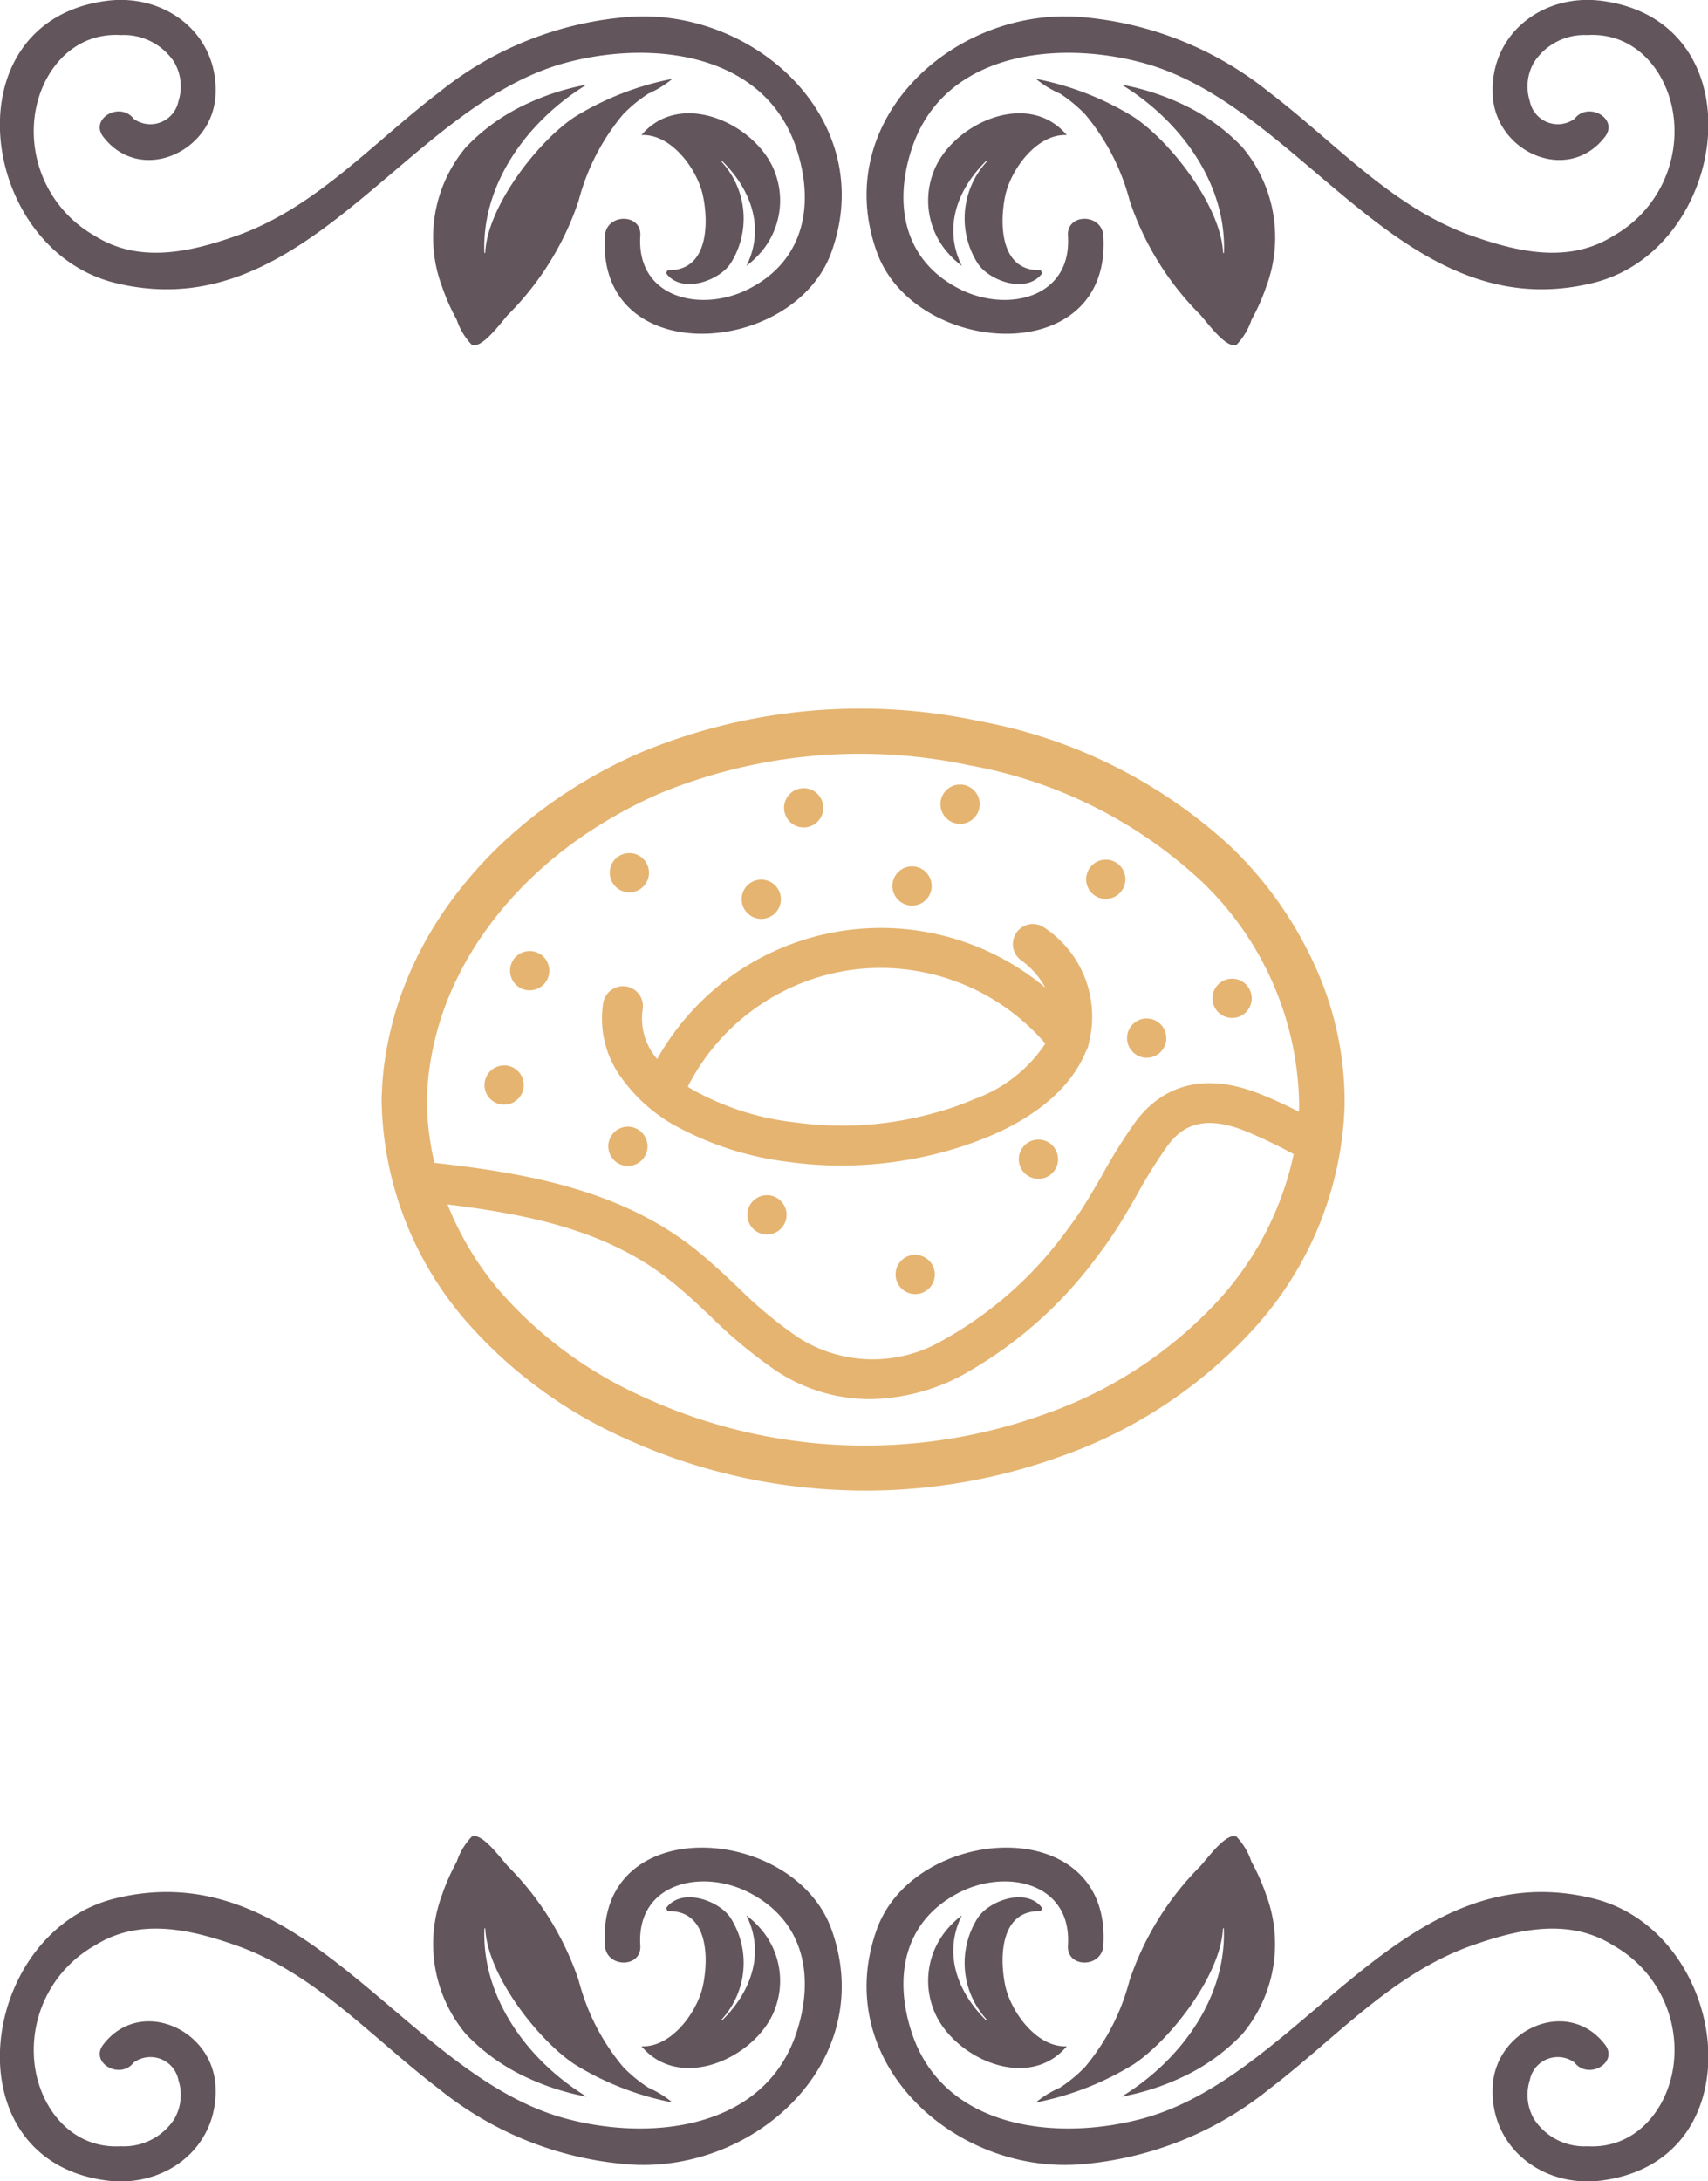 <svg id="_6.svg" data-name="6.svg" xmlns="http://www.w3.org/2000/svg" width="94" height="120" viewBox="0 0 94 120"><defs><style>.cls-1{fill:#62555b}.cls-1,.cls-2{fill-rule:evenodd}.cls-2{fill:#e5b471}</style></defs><path id="Shape_4_copy_4" data-name="Shape 4 copy 4" class="cls-1" d="M816.65 1396.57c-10.449 2.54-15.9-9.65-24.675-12.09-4.661-1.29-11.007-.68-12.79 4.68-1.014 3.06-.463 6.16 2.61 7.73 2.594 1.33 6.2.54 5.979-2.92-.079-1.25 1.868-1.24 1.947.0.48 7.39-10.395 6.69-12.469.88-2.553-7.13 4.063-13.33 10.989-12.93a18.929 18.929.0 0 1 10.64 4.18c3.6 2.74 6.751 6.34 11.142 7.88 2.525.89 5.336 1.53 7.762.0a6.6 6.6.0 0 0 3.341-6.39c-.241-2.5-2.02-4.83-4.771-4.66a3.3 3.3.0 0 0-2.913 1.47 2.633 2.633.0 0 0-.25 2.16 1.572 1.572.0 0 0 2.459.98c.751-.98 2.445-.02 1.683.98-2.014 2.63-6.018.89-6.183-2.29-.17-3.36 2.762-5.62 6.027-5.18C825.844 1382.21 824.191 1394.74 816.65 1396.57zm-52.877 103.51a18.889 18.889.0 0 1-10.634-4.18c-3.609-2.74-6.762-6.34-11.146-7.88-2.529-.89-5.333-1.53-7.764.0a6.605 6.605.0 0 0-3.341 6.39c.24 2.49 2.02 4.82 4.771 4.66a3.313 3.313.0 0 0 2.917-1.47 2.64 2.64.0 0 0 .247-2.16 1.571 1.571.0 0 0-2.462-.98c-.75.98-2.44.02-1.681-.98 2.01-2.63 6.018-.89 6.182 2.29.171 3.36-2.758 5.62-6.026 5.18-8.666-1.16-7.014-13.69.528-15.52 10.45-2.54 15.9 9.65 24.676 12.09 4.661 1.29 11.008.68 12.788-4.68 1.015-3.06.462-6.16-2.611-7.73-2.592-1.33-6.2-.54-5.977 2.92.079 1.25-1.868 1.24-1.947.0-.48-7.39 10.394-6.69 12.472-.88C777.319 1494.28 770.7 1500.48 763.773 1500.08zm.531-111.65c2.166-2.57 6.363-.58 7.338 2.03a4.371 4.371.0 0 1-.715 4.36 5.661 5.661.0 0 1-.846.81c1.025-2.07.269-4.18-1.325-5.76a.026.026.0 0 0-.034.04 4.612 4.612.0 0 1 .493 5.57c-.628.97-2.708 1.72-3.554.55l.079-.17c2.232.08 2.278-2.56 1.943-4.11C767.38 1390.33 765.957 1388.35 764.3 1388.43zm-9.662.67a10.947 10.947.0 0 1 3.445-2.43 13.348 13.348.0 0 1 3.194-1.01c-3.285 2.01-5.767 5.48-5.625 9.24a.025.025.0 0 0 .049.0c.115-2.52 2.858-6.09 4.913-7.46a16.049 16.049.0 0 1 5.382-2.1 5.588 5.588.0 0 1-1.315.81 7.784 7.784.0 0 0-1.4 1.15 12.177 12.177.0 0 0-2.439 4.74 16.085 16.085.0 0 1-3.851 6.24c-.355.36-1.432 1.92-2.028 1.69a3.632 3.632.0 0 1-.831-1.38 11.6 11.6.0 0 1-.811-1.83A7.711 7.711.0 0 1 754.642 1389.1zm16.285 98.08a4.371 4.371.0 0 1 .715 4.36c-.975 2.61-5.172 4.6-7.338 2.03 1.653.08 3.076-1.9 3.379-3.32.335-1.55.289-4.19-1.943-4.11l-.079-.17c.846-1.17 2.926-.42 3.554.55a4.612 4.612.0 0 1-.493 5.57.026.026.0 0 0 .034.04c1.594-1.58 2.35-3.69 1.325-5.76A5.2 5.2.0 0 1 770.927 1487.18zm-9.646 9.16a13.348 13.348.0 0 1-3.194-1.01 10.947 10.947.0 0 1-3.445-2.43 7.711 7.711.0 0 1-1.314-7.66 11.6 11.6.0 0 1 .811-1.83 3.632 3.632.0 0 1 .831-1.38c.6-.23 1.673 1.33 2.028 1.68a16.232 16.232.0 0 1 3.851 6.24 12.149 12.149.0 0 0 2.439 4.75 7.784 7.784.0 0 0 1.4 1.15 5.588 5.588.0 0 1 1.315.81 16.049 16.049.0 0 1-5.382-2.1c-2.055-1.37-4.8-4.94-4.913-7.46a.025.025.0 0 0-.049.0C755.514 1490.86 758 1494.33 761.281 1496.34zm1.012-102.37c.079-1.24 2.026-1.25 1.947.0-.224 3.46 3.385 4.25 5.977 2.92 3.073-1.57 3.626-4.67 2.611-7.73-1.78-5.36-8.127-5.97-12.788-4.68-8.771 2.44-14.226 14.63-24.676 12.09-7.542-1.83-9.194-14.36-.528-15.52 3.268-.44 6.2 1.82 6.026 5.18-.164 3.18-4.172 4.92-6.182 2.29-.759-1 .931-1.96 1.681-.98a1.575 1.575.0 0 0 2.462-.98 2.635 2.635.0 0 0-.247-2.16 3.313 3.313.0 0 0-2.917-1.47c-2.751-.17-4.531 2.16-4.771 4.66a6.605 6.605.0 0 0 3.341 6.39c2.431 1.53 5.235.89 7.764.0 4.384-1.54 7.537-5.14 11.146-7.88a18.889 18.889.0 0 1 10.634-4.18c6.927-.4 13.546 5.8 10.992 12.93C772.687 1400.66 761.813 1401.36 762.293 1393.97zm25.416 99.6c-2.165 2.57-6.361.58-7.335-2.03a4.366 4.366.0 0 1 .713-4.36 5.125 5.125.0 0 1 .847-.81c-1.026 2.07-.272 4.18 1.324 5.76.017.02.054-.01.034-.04a4.609 4.609.0 0 1-.489-5.57c.622-.97 2.705-1.72 3.556-.55l-.086.17c-2.232-.08-2.277 2.56-1.946 4.11C784.636 1491.67 786.055 1493.65 787.709 1493.57zm9.661-.67a10.93 10.93.0 0 1-3.441 2.43 13.44 13.44.0 0 1-3.2 1.01c3.287-2.01 5.769-5.48 5.623-9.24a.024.024.0 0 0-.048.0c-.114 2.52-2.857 6.09-4.914 7.46a16.016 16.016.0 0 1-5.382 2.1 5.481 5.481.0 0 1 1.323-.81 7.8 7.8.0 0 0 1.39-1.15 12.128 12.128.0 0 0 2.442-4.75 16.216 16.216.0 0 1 3.849-6.24c.355-.35 1.434-1.91 2.03-1.68a3.649 3.649.0 0 1 .827 1.38 11.259 11.259.0 0 1 .814 1.83A7.712 7.712.0 0 1 797.37 1492.9zm-16.283-98.08a4.366 4.366.0 0 1-.713-4.36c.974-2.61 5.17-4.6 7.335-2.03-1.654-.08-3.073 1.9-3.382 3.32-.331 1.55-.286 4.19 1.946 4.11l.086.17c-.851 1.17-2.934.42-3.556-.55a4.609 4.609.0 0 1 .489-5.57c.02-.03-.017-.06-.034-.04-1.6 1.58-2.35 3.69-1.324 5.76A5.572 5.572.0 0 1 781.087 1394.82zm9.646-9.16a13.44 13.44.0 0 1 3.2 1.01 10.93 10.93.0 0 1 3.441 2.43 7.712 7.712.0 0 1 1.317 7.66 11.259 11.259.0 0 1-.814 1.83 3.649 3.649.0 0 1-.827 1.38c-.6.23-1.675-1.33-2.03-1.69a16.069 16.069.0 0 1-3.849-6.24 12.156 12.156.0 0 0-2.442-4.74 7.8 7.8.0 0 0-1.39-1.15 5.481 5.481.0 0 1-1.323-.81 16.016 16.016.0 0 1 5.382 2.1c2.057 1.37 4.8 4.94 4.914 7.46a.024.024.0 0 0 .048.0C796.5 1391.14 794.02 1387.67 790.733 1385.66zm-1.012 102.37c-.079 1.24-2.026 1.25-1.947.0.224-3.46-3.385-4.25-5.979-2.92-3.073 1.57-3.624 4.67-2.61 7.73 1.783 5.36 8.129 5.97 12.79 4.68 8.77-2.44 14.226-14.63 24.675-12.09 7.541 1.83 9.194 14.36.528 15.52-3.265.44-6.2-1.82-6.027-5.18.165-3.18 4.169-4.92 6.183-2.29.762 1-.932 1.96-1.683.98a1.568 1.568.0 0 0-2.459.98 2.637 2.637.0 0 0 .25 2.16 3.3 3.3.0 0 0 2.913 1.47c2.751.16 4.53-2.17 4.771-4.66a6.6 6.6.0 0 0-3.341-6.39c-2.426-1.53-5.237-.89-7.762.0-4.391 1.54-7.539 5.14-11.142 7.88a18.929 18.929.0 0 1-10.64 4.18c-6.926.4-13.542-5.8-10.989-12.93C779.326 1481.34 790.2 1480.64 789.721 1488.03z" transform="translate(-729 -1381)"/><path class="cls-2" d="M801.349 1434.09a21.257 21.257.0 0 0-4.587-6.49 27.81 27.81.0 0 0-13.875-6.93 31.475 31.475.0 0 0-18.538 1.69 26.848 26.848.0 0 0-4.083 2.18 25.85 25.85.0 0 0-3.656 2.87 23.35 23.35.0 0 0-3.032 3.5 20.443 20.443.0 0 0-2.22 4.07 18.91 18.91.0 0 0-1.211 4.57c-.091.68-.125 1.34-.146 1.9.0.01.0.03.0.05a18.972 18.972.0 0 0 4.514 12.02 25.265 25.265.0 0 0 8.8 6.57 31.649 31.649.0 0 0 11.958 2.88q.666.03 1.333.03a31.572 31.572.0 0 0 10.826-1.9 25.96 25.96.0 0 0 10.721-7.17A19.185 19.185.0 0 0 803 1441.87 17.986 17.986.0 0 0 801.349 1434.09zm-48.73 5.79a16.543 16.543.0 0 1 1.051-3.97 18.169 18.169.0 0 1 1.952-3.57 20.781 20.781.0 0 1 2.7-3.12 22.606 22.606.0 0 1 3.3-2.59 25.229 25.229.0 0 1 3.708-1.99 28.967 28.967.0 0 1 17.056-1.53 25.293 25.293.0 0 1 12.639 6.28 17.281 17.281.0 0 1 5.474 12.43c0 .12-.006.23-.011.34-.651-.33-1.347-.66-2.073-.95-3.685-1.5-5.8-.01-6.929 1.51a28.828 28.828.0 0 0-1.815 2.9c-.5.86-.964 1.68-1.512 2.45-.174.25-.356.49-.541.74a21.033 21.033.0 0 1-6.782 5.95 7.6 7.6.0 0 1-7.9-.18 23.514 23.514.0 0 1-3.353-2.79c-.7-.66-1.419-1.33-2.188-1.96-4.123-3.35-9.372-4.29-14.487-4.86a15.768 15.768.0 0 1-.417-3.46C752.513 1441.02 752.543 1440.44 752.619 1439.88zm43.648 12.42a23.463 23.463.0 0 1-9.7 6.47 29.162 29.162.0 0 1-22.2-.94 22.82 22.82.0 0 1-7.944-5.9 17.075 17.075.0 0 1-2.791-4.67c4.594.56 8.933 1.48 12.374 4.28.708.57 1.37 1.19 2.07 1.85a26.408 26.408.0 0 0 3.67 3.04 9.338 9.338.0 0 0 5.119 1.54 11.145 11.145.0 0 0 4.95-1.24 23.184 23.184.0 0 0 7.556-6.59c.2-.27.4-.53.585-.8.61-.86 1.127-1.76 1.628-2.63a26.529 26.529.0 0 1 1.672-2.68c.677-.91 1.78-1.83 4.33-.79a28.239 28.239.0 0 1 2.613 1.25A17.289 17.289.0 0 1 796.267 1452.3zm-30.316-9.49a17.278 17.278.0 0 0 6.544 2.12l.062.01a20.842 20.842.0 0 0 2.749.18 21.679 21.679.0 0 0 5.69-.77 20.505 20.505.0 0 0 2.521-.87c1.85-.79 4.26-2.23 5.249-4.65a1.091 1.091.0 0 0 .149-.42 5.854 5.854.0 0 0-2.428-6.37 1.1 1.1.0 1 0-1.284 1.79 4.515 4.515.0 0 1 1.324 1.5 14.114 14.114.0 0 0-21.359 3.93 3.4 3.4.0 0 1-.8-2.72 1.094 1.094.0 0 0-.895-1.27 1.107 1.107.0 0 0-1.273.89 5.491 5.491.0 0 0 .92 4.02A9.14 9.14.0 0 0 765.951 1442.81zm10.032-8.47a11.972 11.972.0 0 1 10.548 4.07 7.873 7.873.0 0 1-3.873 3.04 16.555 16.555.0 0 1-2.248.78 18.818 18.818.0 0 1-7.546.53l-.059-.01a14.92 14.92.0 0 1-5.714-1.82c-.067-.04-.148-.09-.239-.15A11.966 11.966.0 0 1 775.983 1434.34zm-2.75-7.82a1.08 1.08.0 1 0-1.082-1.08A1.08 1.08.0 0 0 773.233 1426.52zm-9.593 3.57a1.08 1.08.0 1 0-1.083-1.08A1.086 1.086.0 0 0 763.64 1430.09zm7.258 1.46a1.08 1.08.0 1 0-1.082-1.08A1.086 1.086.0 0 0 770.9 1431.55zm-12.744 3.93a1.08 1.08.0 1 0-1.083-1.08A1.08 1.08.0 0 0 758.154 1435.48zm-1.407 6.29a1.08 1.08.0 1 0-1.082-1.08A1.079 1.079.0 0 0 756.747 1441.77zm6.808 1.21a1.08 1.08.0 1 0 1.083 1.08A1.086 1.086.0 0 0 763.555 1442.98zm15.811 7.05a1.08 1.08.0 1 0 1.083 1.08A1.086 1.086.0 0 0 779.366 1450.03zm-8.158-3.28a1.08 1.08.0 1 0 1.082 1.08A1.08 1.08.0 0 0 771.208 1446.75zm14.939-3.06a1.08 1.08.0 1 0 1.082 1.08A1.08 1.08.0 0 0 786.147 1443.69zm10.662-6.69a1.08 1.08.0 1 0-1.082-1.08A1.086 1.086.0 0 0 796.809 1437zm-4.7 2.19a1.08 1.08.0 1 0-1.082-1.08A1.086 1.086.0 0 0 792.111 1439.19zm-2.251-8.74a1.08 1.08.0 1 0-1.082-1.08A1.08 1.08.0 0 0 789.86 1430.45zm-8.018-4.13a1.08 1.08.0 1 0-1.082-1.08A1.08 1.08.0 0 0 781.842 1426.32zm-2.644 4.5a1.08 1.08.0 1 0-1.083-1.08A1.086 1.086.0 0 0 779.2 1430.82z" transform="translate(-729 -1381)"/></svg>